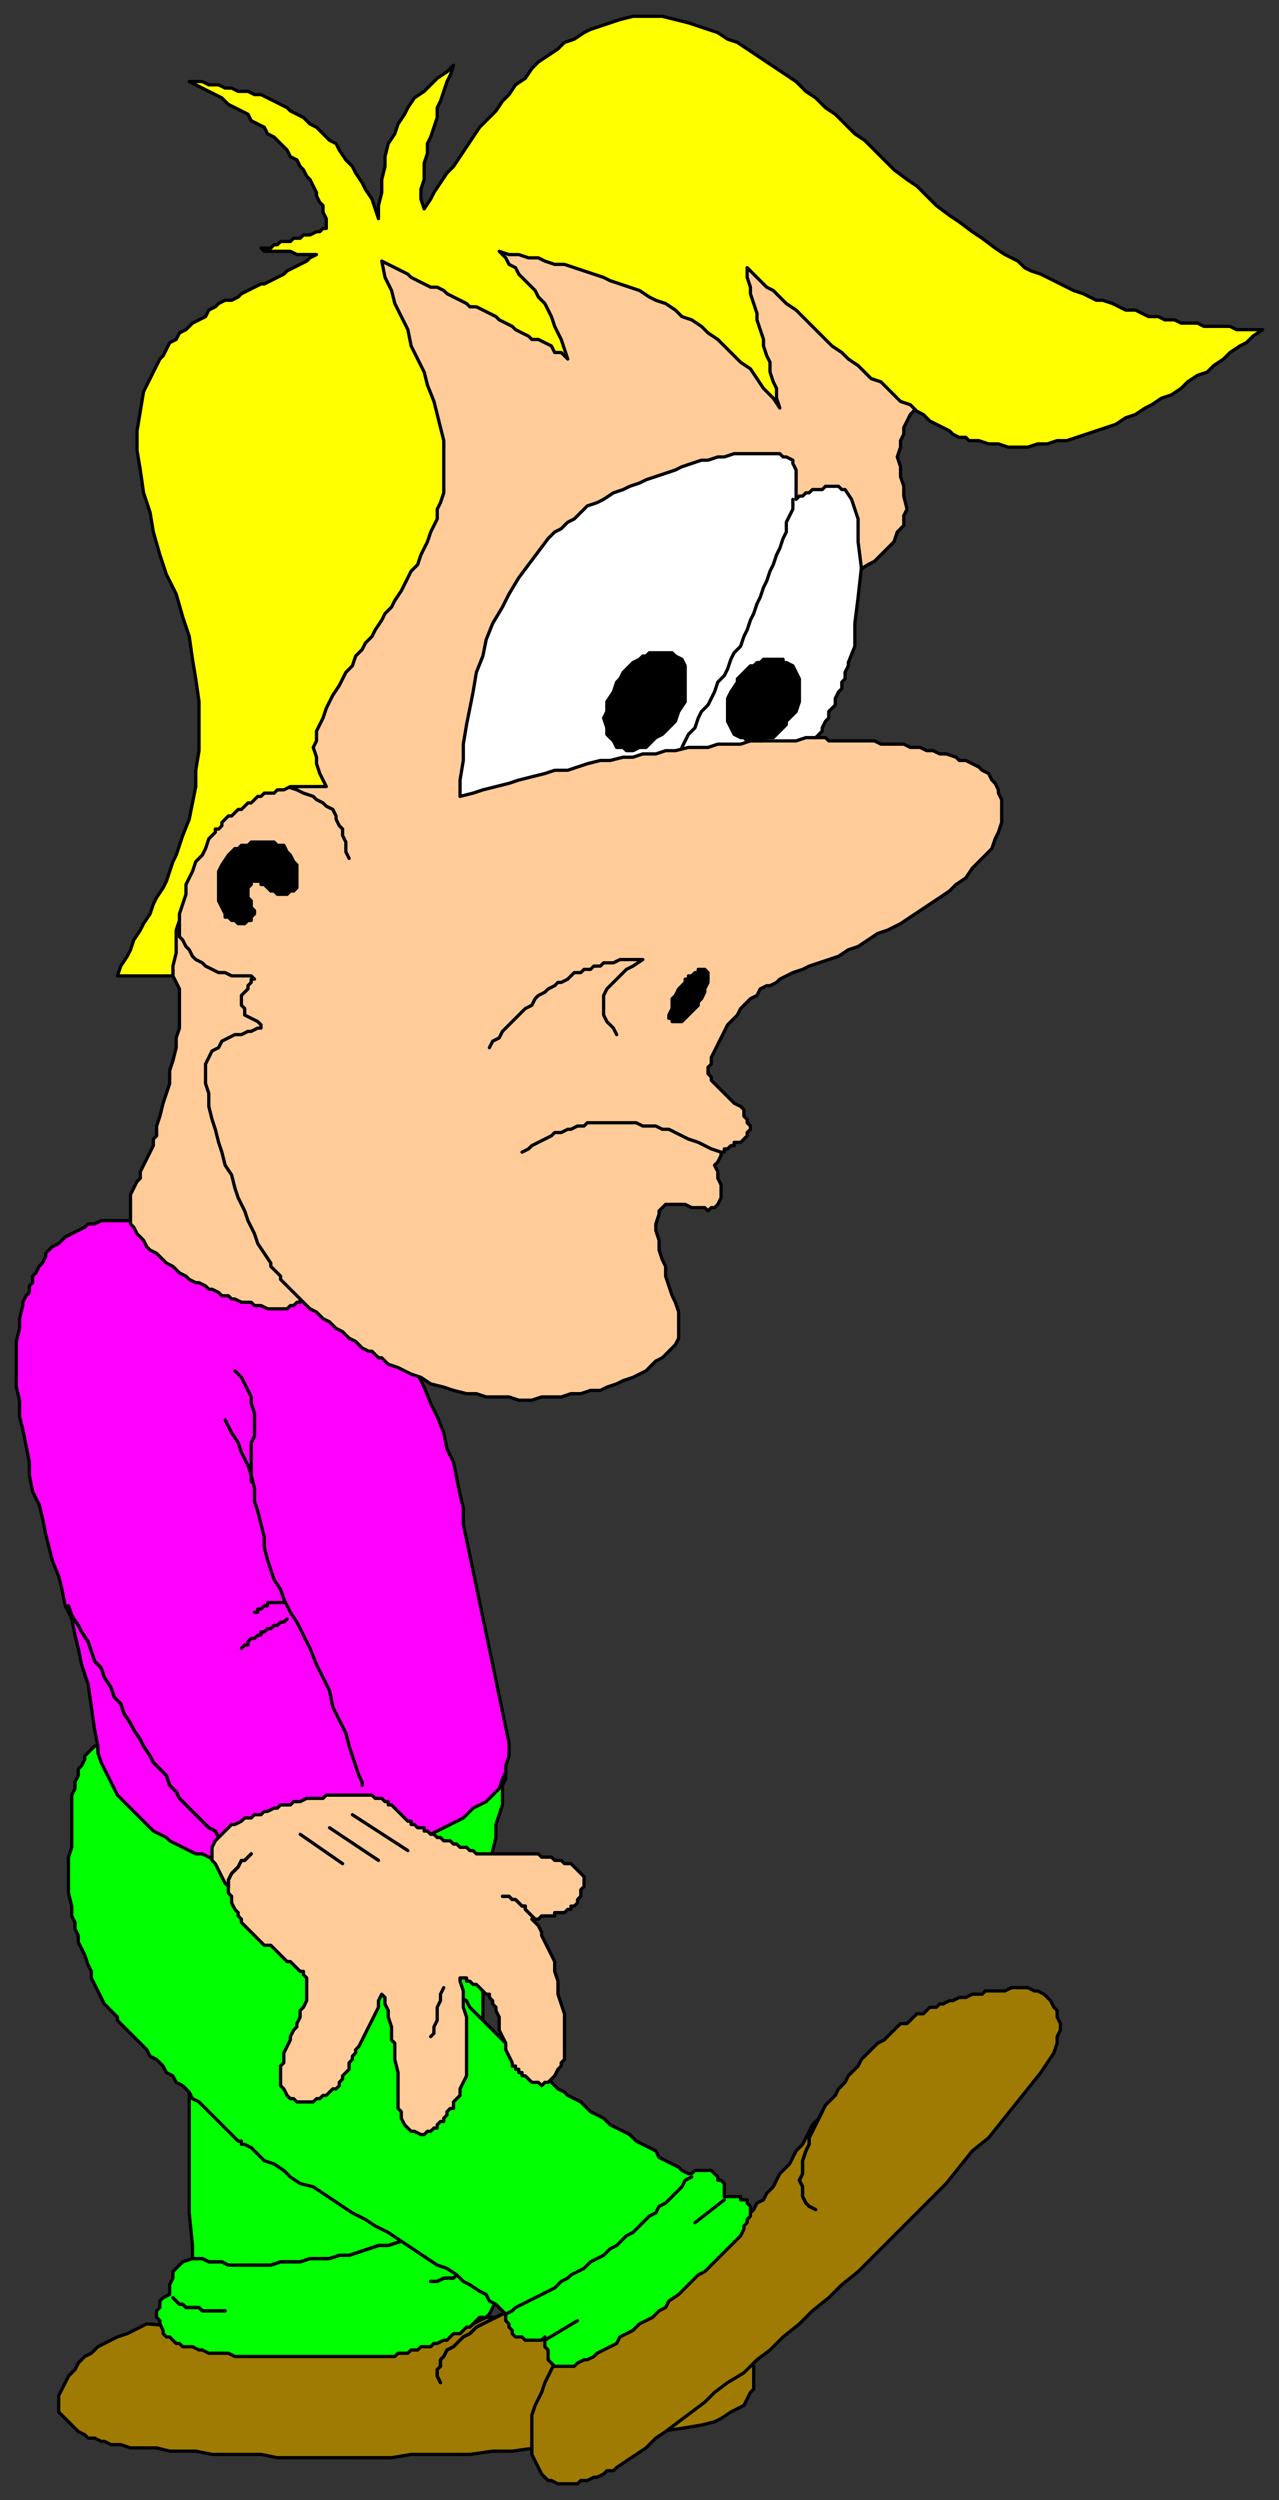 <svg xmlns="http://www.w3.org/2000/svg" fill-rule="evenodd" height="766" preserveAspectRatio="none" stroke-linecap="round" width="392"><rect width="100%" height="100%" fill="#333333" stroke="none"/><style>.pen0{stroke:#000;stroke-width:1;stroke-linejoin:round}.brush1{fill:#9f7b03}.brush2{fill:#0f0}.brush4{fill:#fc9}.brush5{fill:#000}</style><path class="pen0 brush1" d="m45 712 69 6h4l2-1h5l2-1h2l2-1h3l2-1h2l2-1 3-1h2l2-1 2-1h3l2-1h2l2-1 3-1h2l2-1h2l3-1h4l2-1h18l1 1h3l1 1h3l2 1h1l1 1h2l1 1h1l2 1 1 1h1l2 1 1 1h1l1 1 2 1 1 1 1 1h1l1 1 2 1 1 1 1 1v1l1 2 1 1v7l-1 1-1 2-1 2-2 1-2 1-3 2-2 1-4 1-6 1-7 1-6 1-6 1-7 1-6 1-7 1h-6l-7 1h-6l-7 1h-18l-6 1H85l-5-1H65l-5-1h-8l-4-1h-8l-3-1h-3l-2-1h-1l-2-1h-2l-1-1-2-1-1-1-1-1-1-1-1-1-1-1-1-1v-5l1-2 1-2 1-2 2-2 1-2 2-2 2-1 2-2 2-1 2-1 2-1 3-1 2-1 2-1 2-1z"/><path class="pen0" fill="none" d="M156 709h-2l-2 1-2 1-2 1-2 1-2 2-2 1-1 1-2 2-2 1-1 2-1 1v2l-1 1v2l1 2"/><path class="pen0" fill="none" d="M156 709h-2l-2 1-2 1-2 1-2 1-2 2-2 1-1 1-2 2-2 1-1 2-1 1v2l-1 1v2l1 2"/><path class="pen0 brush1" d="m171 722 55-40 2-2 1-1 2-2 1-2 2-1 1-2 2-2 1-2 1-2 1-1 2-2 1-2 1-2 2-2 1-2 1-2 1-2 2-2 1-2 1-2 2-2 1-1 1-2 2-2 1-2 2-2 1-1 1-2 2-2 1-1 2-2 2-1 1-1 1-1 1-1 1-1 1-1h2l1-1 1-1 1-1h2l1-1 1-1h2l1-1h1l2-1h1l2-1h2l2-1h3l1-1h6l2-1h5l2 1h1l2 1 1 1 1 1 1 2 1 1v2l1 2v2l-1 2v2l-1 3-2 3-2 3-4 5-4 5-4 5-4 5-5 4-4 5-4 5-5 5-4 4-5 5-4 4-5 5-4 4-5 4-4 4-5 4-4 4-5 4-4 4-4 3-4 4-5 3-4 3-3 3-4 3-4 3-4 3-3 2-3 3-3 2-3 2-3 2-1 1h-2l-1 1-2 1h-1l-2 1h-2l-1 1h-6l-2-1h-1l-1-1-1-1-1-2-1-2-1-2v-12l1-3 1-2 1-2 1-3 1-2 1-2 1-2 1-2z"/><path class="pen0" fill="none" d="m252 647-1 2-1 2-1 2-1 2v2l-1 2-1 3v4l-1 2 1 2v3l1 2 1 1 2 1"/><path class="pen0" fill="none" d="m252 647-1 2-1 2-1 2-1 2v2l-1 2-1 3v4l-1 2 1 2v3l1 2 1 1 2 1"/><path class="pen0 brush2" d="m146 573 1 12v13l1 13v27l1 13 1 13v13l1 1 1 2v7l-1 3-1 2 2 1 1 2 1 2-1 2v3l-1 3-1 2-1 2-1 1h-2l-1 1-1 1-1 1h-1l-1 1-1 1h-2l-1 1-1 1h-1l-2 1h-1l-1 1h-3l-1 1h-2l-1 1h-3l-1 1h-1 0-2 0-1 0-45l-2-1h-6l-2-1h-1l-2-1h-3l-1-1h-1l-1-1-1-1h-1l-1-1h0v-1l-1-2v-1l-1-1v-2l1-1v-2l1-1 2-1h0v-3l1-2v-2l1-1 2-2 3-1v-4l-1-10v-56l1-9 1-4 3-2 4-1 3-2 3-1 4-1 4-2 3-1 3-1 4-2 3-1 4-1 3-2 4-1 3-1 3-1 3-1 3-2 3-1 3-1 3-1 2-1 3-1 2-1 2-1 2-1 2-1h2l1-1 1-1 1-1 1-1h1z"/><path class="pen0" fill="none" d="M53 704h0l1 1h0l1 1h1l1 1h4l1 1h7"/><path class="pen0" fill="none" d="M53 704h0l1 1h0l1 1h1l1 1h4l1 1h7m-10-16h3l2 1h4l2 1h13l3-1h6l3-1h6l3-1h3l3-1 3-1 3-1h3l3-1 3-1 3-1 3-1 3-1 3-1 3-1 3-1 3-2 3-1"/><path class="pen0" fill="none" d="M59 692h3l2 1h4l2 1h13l3-1h6l3-1h6l3-1h3l3-1 3-1 3-1h3l3-1 3-1 3-1 3-1 3-1 3-1 3-1 3-1 3-2 3-1m-17 22h2l2-1h3l1-1h1l2-1h2l1-1 1-1h1l1-1 1-1"/><path class="pen0" fill="none" d="M132 699h2l2-1h3l1-1h1l2-1h2l1-1 1-1h1l1-1 1-1"/><path class="pen0 brush2" d="M155 541v4l-1 2v6l-1 3-1 3v4l-1 4-1 3-1 4-1 3-1 4-2 3-1 3-1 2-1 3-1 3-1 2-1 2-1 2v3l-1 2 1 2 2 2 1 2 2 1 1 2 2 2 2 2 2 2 2 2 2 2 2 2 2 1 2 2 2 2 1 1 1 2h1l1 1h1l1 1 1 1 1 1 1 1 2 1 1 1 2 1 2 1 1 1 2 2 2 1 2 1 2 2 2 1 2 1 2 1 2 2 2 1 2 1 2 1 1 2 2 1 2 1 2 1 1 1 2 1h1l1-1h5l1 1 1 1v1h1l1 1v4h5v1h2v1h0l1 1v1h0v2l-1 1v1l-1 1v1l-1 2-1 1-1 1-2 2-1 1-1 1-2 2-1 1-2 2-2 1-2 2-2 2-2 2-3 2-1 2-2 1-2 2-2 1-2 1-2 2-2 1-2 1-1 2-2 1-2 1-2 1-1 1-2 1h-1l-2 1-1 1h-6l-1-1h0l-1-1v-3l-1-1v-3l-1 1h-3 0-2l-1-1h-2l-1-1v-1l-1-1v-1l-1-1v-2h0l-1-1-1-1-1-1-2-1-1-2-2-1-3-2-2-1-2-2-3-2-3-1-3-2-3-2-3-2-3-2-3-2-4-2-3-2-4-2-3-2-3-2-3-2-3-2-4-1-3-2-2-2-3-2-3-1-2-2-2-2-2-1h-1v-1h-1l-1-1-1-1-1-1-1-1-1-1-1-1-2-2-1-1-1-1-2-2-2-1-1-2-2-2-2-1-1-2-2-1-1-2-2-2-2-1-1-2-1-1-2-2-1-1-1-1-2-2-1-1-1-1v-1l-1-1-1-1-1-1-1-1-1-2-1-2-1-2-1-2v-2l-1-2-1-3-1-2-1-2v-2l-1-2v-2l-1-2v-3l-1-4v-11l1-3v-16l1-2v-2l1-2v-2l1-1 1-2v-1l1-1 1-1 1-1h2l124 6z"/><path class="pen0" style="fill:#f0f" d="m20 379 2-1 2-1 2-1 1-1h2l2-1h11l1 1h3l1 1h1l2 1h1l1 1h3l1 1h4l2 1h1l1-1h4l2-1 1-1 1-1 1-1v-1l1-1 1-2 1-1 1-1 1-2 1-1 1-1h1l1-1 1-1h7l1 1h2l1 1h2l1 1h1l1 1 2 1h1l1 1 1 1 2 1 1 2 1 1 1 2v1l1 2v1l1 2v7l1 1v2l1 1v2l3 4 2 4 3 4 2 5 2 4 3 5 2 4 2 5 2 4 2 5 1 5 2 4 1 5 1 5 1 4v5l14 67v4l-1 3v2l-1 2-1 3-1 1-2 2-1 1-2 1-2 1-2 2-1 1-2 1-2 1-2 1-2 1-2 1-2 1-2 1-2 1-2 1-3 1h-2l-2 1-2 1-2 1h-3l-2 1h-2l-2 1h-4l-3 1H80l-2-1h-4l-2-1h-2l-2-1h-2l-2-1-2-1h-2l-2-1-2-1-2-1-2-1-1-1-2-1-2-1-2-2-1-1-2-2-1-1-2-2-1-1-2-2-1-2-1-2-1-2-1-2-1-2-1-3v-2l-1-5-1-7-1-7-2-6-1-5-1-4h0l-1-5-2-4-1-5-1-4-2-5-1-4-1-4-1-5-1-4-2-4-1-5v-4l-1-5-1-5-1-4v-5l-1-4v-14l1-4v-3l1-4v-1l1-2 1-1v-2l1-1v-2l1-1 1-2 1-1 1-2v-1l1-1 1-1 2-1 1-1 1-1z"/><path class="pen0" fill="none" d="m21 492 1 3 2 3 1 2 2 3 1 3 1 3 2 2 1 3 2 3 1 3 2 2 1 3 2 3 1 2 2 3 1 2 2 3 1 2 2 2 2 2 1 3 2 2 1 2 2 2 2 2 1 1 2 2 2 2 2 1 1 2 2 1 2 1"/><path class="pen0" fill="none" d="m21 492 1 3 2 3 1 2 2 3 1 3 1 3 2 2 1 3 2 3 1 3 2 2 1 3 2 3 1 2 2 3 1 2 2 3 1 2 2 2 2 2 1 3 2 2 1 2 2 2 2 2 1 1 2 2 2 2 2 1 1 2 2 1 2 1m-2-130 2 4 2 3 1 3 2 4 1 3 1 4v4l1 3 1 4 1 4v3l1 4 1 3 1 3 2 3 1 3 2 4 2 3 2 4 2 4 2 5 2 4 2 4 1 5 2 4 2 4 1 4 1 3 1 3 1 3 1 2v1m-37-42 1-1h1v-1l1-1h1l1-1h1v-1h1l1-1h1l1-1h1l1-1h1l1-1"/><path class="pen0" fill="none" d="M78 494h1v-1h1l1-1h1v-1h5m-15-71 2 2 1 2 1 2 1 2v2l1 3v7l-1 2v12"/><path class="pen0 brush4" d="M86 553h3l1-1h2l2-1h5l1-1h14l1 1h2l1 1h1v1h1l1 1h0l1 1h0l1 1h0l1 1h0l1 1h1v1h1l1 1h2v1h1l1 1h1l1 1h1l1 1h2l1 1h1l1 1h2l1 1h1l1 1h19l1 1h3l1 1h2l1 1h2l1 1 1 1h0l1 1 1 1v3l-1 1v2l-1 1v1l-1 1h-1v1h-1 0l-1 1h-3v1h-4l-1 1h-2l2 2 1 2v1l1 2 1 2 1 2 1 2v3l1 3v4l1 3 1 3v14l-1 1v1l-1 1-1 2-1 1-1 1h-1l-1 1h0l-1-1h-1 0-1l-1-1h0l-1-1h-1v-1h-1v-1h-1v-1h-1v-1l-1-2-1-2v-2l-1-2-1-2v-4l-1-2v-1l-1-1v-1l-1-1v-1h-1l-1-1-1-1h0l-1-1h-1l-1-1h-1v-1h-2v1l1 3v5l1 3v18l-1 2-1 2v2l-2 2v2h-1l-1 1v1l-1 1v1h-1l-1 1v1h-1l-1 1h0-1l-1 1h-1l-2-1h-1l-1-1-1-1-1-2v-2l-1-1v-11l-1-4v-5l-1-1v-4l-1-3v-2l-1-2v-2l-1-1-1 2v2l-1 2-1 2-1 2-1 2-1 2-1 2-1 1v1l-1 1v1l-1 1v2l-1 1-1 1v1l-1 1v1l-1 1h-1l-1 1-1 1h0-1l-1 1h0-1l-1 1h-1 0-4 0l-1-1h-1 0l-1-1-1-2-1-1v-6l1-1v-3l1-2 1-2v-1l1-2 1-1v-1l1-2v-2l1-1 1-2v-7l-1-1v-1h-1l-1-1-1-1-1-1h-1l-1-1-1-1-1-1-1-1-1-1h-2l-1-1-1-1-1-1-1-1h0l-1-1-1-1-1-1v-1l-1-1v-1l-1-1-1-2v-2l-1-1h0v-2l-1-1-1-2-1-2-1-2-1-1v-4l1-2 1-1 1-1 1-1 1-1 1-1h1l2-1 1-1h2l1-1h2l1-1h1l2-1h1l1-1z"/><path class="pen0" fill="none" d="M70 578v-2l1-2 1-1 1-1 1-2h1l1-1 1-1"/><path class="pen0" fill="none" d="M70 578v-2l1-2 1-1 1-1 1-2h1l1-1 1-1m31-12 17 11m-17-11 17 11m-24-7 15 10m-15-10 15 10m-24-8 13 9m-13-9 13 9m59 17-1-1h0l-1-1h0l-1-1v-1h-1l-1-1h0l-1-1h-1 0l-1-1h-1 0-1"/><path class="pen0" fill="none" d="m164 588-1-1h0l-1-1h0l-1-1v-1h-1l-1-1h0l-1-1h-1 0l-1-1h-1 0-1"/><path class="pen0 brush4" d="m41 376-1-1v-9l1-2 1-2 1-1v-2l1-2 1-2 1-2 1-2v-2l1-1v-3l1-3 1-4 1-3 1-3v-4l1-3 1-4v-3l1-3v-12l-1-2-1-2v-2l-1-2-1-2-1-1-1-2v-4l1-1v-1h1v-1h1l1-1h1l1-1h5v1h2l1 1h2l1 1h1l2 1h1l2 1h1l1 1h2l2 1h1l1 1 2 1h1l2 1h1l1 1 2 1 1 1h1l1 1 1 1 1 1 1 1 1 1 1 1 1 1 1 1v1l1 2v1l1 5 1 6 1 5v23l-1 5-1 6-1 6-1 5-1 6-1 6-1 5-1 6-1 5v1l-1 1h0l-1 1v1h-1l-1 1h-1 0l-1 1h-5 0-1l-2-1h-2l-1-1h-3l-2-1h-1l-1-1h-2l-1-1-2-1h-1l-1-1-2-1h-1l-2-1-1-1-2-1-1-1-1-1-2-1-1-1-1-1-1-1-2-1-1-1-1-2-1-1-1-1-1-2z"/><path class="pen0 brush4" d="m282 122-1 2-1 2-1 1-1 2-1 2v2l-1 2v2l-1 3 1 3v3l1 3v3l1 4-1 2v3l-2 2-1 3-2 2-2 2-2 2-2 1-3 2-2 2-2 2-2 2-2 2-2 2-2 2-2 2-1 2-2 3v2l-1 2v2l-1 2v13l1 3v2l1 1 1 2 2 2 1 1h3l1 1h14l2 1h7l2 1h3l2 1h2l2 1h2l3 1 1 1h2l2 1 2 1 1 1 2 1 1 2 1 1 1 2v1l1 2v7l-1 3-1 2-1 3-2 2-2 2-2 2-2 3-3 2-2 2-3 2-3 2-3 2-3 2-3 2-4 2-3 1-3 2-3 2-3 1-3 2-3 1-3 1-3 1-2 1-3 1-2 1-2 1-1 1-2 1h-1l-2 1-1 2-2 1-1 1-2 2-1 2-2 2-1 1-1 2-1 2-1 2-1 2-1 2v2l-1 1v2l1 1v1l1 1 1 1 1 1 1 1 1 1 1 1 1 1 2 1 1 1v2l1 1v1l1 1v1l-1 1h0v1l-1 1h0l-1 1h-2v1h-1l-1 1h-1v1h-1v1l-1 2-1 1 1 2v2l1 2v4l-1 2-1 1h-1l-1 1-1-1h-4l-2-1h-6l-1 1-1 1v1l-1 3v2l1 3v3l1 3 1 2v3l1 3 1 3 1 2 1 3v8l-1 2-1 1-1 1-2 2-2 1-1 1-2 2-2 1-2 1-3 1-2 1-3 1-2 1h-3l-3 1h-3l-3 1h-6l-3 1h-4l-3-1h-7l-3-1h-3l-4-1-3-1-4-1-3-2-3-1-4-2-3-1-1-1-1-1h-1l-1-1-1-1h-1l-2-1-1-1-1-1-2-1-1-1-1-1-2-1-1-1-1-1-2-1-1-1-1-1-2-1-1-1-1-1-1-1-2-2-1-1-1-1-1-1-1-1v-1l-1-1-1-1-1-1v-1l-2-3-2-3-1-3-2-4-1-3-2-4-1-3-1-4-2-3-1-4-1-3-1-4-1-3-1-4v-4l-1-3v-6l1-2 1-2 2-1 1-2 2-1 2-1h2l2-1h1l2-1h1v-1h0l-1-1-2-1-2-1v-2l-1-1v-3l1-1 1-1v-1l1-1h0v-1h1l-1-1h0-6l-2-1h-2l-2-1-2-1-1-1-2-1-1-1-1-2-1-1-1-2-1-1v-19l47-176 18-22 102-15 60 67z"/><path class="pen0" style="fill:#fff" d="M141 244v-5l1-6v-5l1-6 1-5 1-5 1-6 2-5 1-5 2-5 3-5 2-4 3-5 3-4 3-4 3-4 2-2 2-1 2-2 2-1 2-2 2-2 3-1 2-1 3-2 3-1 2-1 3-1 2-1 3-1 3-1 3-1 2-1 3-1 3-1h2l3-1h2l3-1h14l1 1h1l2 1v1l1 2v9l1-1h1l1-1h1l1-1h3l1-1h4l1 1h1l2 3 2 6v7l1 8-1 9-1 8v7l-2 5v1l-1 2v2l-1 1v2l-1 1-1 2v2l-1 1-1 1v2l-1 1-1 2v1l-1 1-1 1h-3l-3 1h-14l-3 1h-7l-3 1h-6l-4 1h-3l-3 1h-4l-3 1h-3l-4 1h-3l-4 1-3 1-3 1h-4l-3 1-4 1-4 1-3 1-4 1-4 1-3 1-4 1z"/><path class="pen0" fill="none" d="M243 153v3l-1 2-1 2v3l-1 2-1 3-1 2-1 3-1 2-1 3-1 2-1 3-1 2-1 3-1 2-1 3-1 2-1 3-2 2-1 2-1 3-1 2-2 2-1 3-1 2-1 2-2 2-1 2-1 3-2 2-1 2-1 2"/><path class="pen0 brush5" d="M189 229h2l1 1h2l2-1h2l1-1 1-1 1-1 2-1 1-1 1-1 1-1 1-1 1-3 2-3v-11l-1-2-2-1-1-1h-7l-1 1h-1l-1 1-2 1-1 1-1 1-1 1-1 2-1 1-1 3-2 3v3l-1 2 1 3v2l2 2 1 2zm38-3h1l1 1h5l1-1h2l1-1 1-1 1-1 1-1v-1l1-1 2-2 1-3v-7l-1-2-1-2-2-1h-1v-1h-6l-1 1h-1l-1 1h-1l-1 1-1 1-1 1-1 1v1l-2 3-1 2v7l1 2 1 2 2 1z"/><path class="pen0" fill="none" d="m150 321 1-2 2-1 1-2 2-2 1-1 2-2 1-1 1-1 2-1 1-2 1-1 2-1 1-1 2-1 1-1h1l2-1 1-1 1-1h2l1-1h2l1-1h2l1-1h3l2-1h7l-3 2-2 1-2 2-1 1-2 2-1 1-1 2v6l1 2 1 1 1 1 1 2M88 241l3 1 2 1 3 1 1 1 2 1 1 1 2 1 1 2v1l1 2 1 1v2l1 2v3l1 2"/><path class="pen0 brush5" d="M91 271v1h0l-1 1h-1l-1 1h-3l-1-1h-1 0l-1-1h0l-1-1h0-1v-1h-1 0-1 0-1v1l-1 1v3l1 1v2l1 1v1l-1 1v1h0-1 0l-1 1h-1 0-1l-1-1h0-1 0l-1-1h0-1v-1l-1-2-1-2v-9l1-2 2-3h0l1-1 1-1h1l1-1h2l1-1h7l1 1h2l1 2 1 1 1 2 1 1v6zm125 26 1 1v3l-1 2v1l-1 2-1 1v1l-1 1h0l-1 1-1 1h0l-1 1h0l-1 1h0-1 0-1 0-1v-1h-1v-1l1-2v-3l1-1 1-2 1-1h0l1-1v-1h1v-1h1l1-1h1v-1h2z"/><path class="pen0" fill="none" d="m160 353 2-1 1-1 2-1 2-1 2-1 1-1h2l2-1h1l2-1h2l1-1h15l2 1h4l2 1h2l2 1 2 1 2 1 3 1 2 1 2 1 3 1"/><path class="pen0" style="fill:#ff0" d="m130 64 2-3 1-2 2-3 2-3 2-2 2-3 2-3 2-3 2-3 2-2 3-3 2-3 2-2 2-3 3-2 2-3 2-2 3-2 3-2 2-2 3-1 3-2 2-1 3-1 3-1 3-1 4-1h9l4 1 4 1 3 1 3 1 3 1 3 2 3 1 3 2 3 2 3 2 3 2 3 2 3 2 3 3 3 2 3 3 3 2 3 3 3 3 3 2 3 3 3 3 3 3 4 3 3 2 3 3 3 3 4 3 3 2 4 3 3 2 4 3 3 2 4 2 2 2 2 1 3 1 2 1 2 1 2 1 2 1 2 1 3 1 2 1 2 1h2l3 1 2 1 2 1h3l2 1 2 1h3l2 1h3l2 1h5l2 1h8l2 1h8l-3 2-2 2-2 1-3 2-2 2-3 2-2 2-3 1-3 2-2 2-3 2-3 1-3 2-2 1-3 2-3 1-3 2-3 1-3 1-3 1-3 1-3 1h-3l-3 1h-3l-3 1h-6l-3-1h-3l-3-1h-3l-1-1h-2l-2-1-1-1-2-1-2-1-2-1-2-2-2-1-2-2-3-1-2-2-2-2-2-2-3-1-2-2-2-2-3-2-2-2-3-2-2-2-2-2-3-3-2-2-2-2-3-2-2-2-2-2-2-1-2-2-2-2-2-2v3l1 3v2l1 3 1 3v2l1 3 1 3v2l1 3 1 2v3l1 3 1 2v3l1 3-2-3-3-3-2-3-2-3-3-2-2-2-3-3-2-2-3-2-2-2-3-2-3-1-2-2-3-2-3-1-2-1-3-2-3-1-3-1-3-1-2-1-3-1-3-1-3-1-3-1h-3l-3-1-2-1h-3l-3-1h-3l-3-1 2 2 1 2 2 1 1 2 2 2 2 2 1 1 1 2 2 2 1 2 1 2 1 3 1 2 1 2 1 3 1 3-2-2h-2l-1-2-2-1-2-1h-2l-1-1-2-1-2-1-1-1-2-1-2-1-1-1-2-1-2-1-2-1h-2l-1-1-2-1-2-1-2-1-1-1-2-1h-2l-2-1-2-1-2-1-1-1-2-1-2-1-2-1-2-1 1 5 2 4 1 4 2 4 2 4 1 5 2 4 2 4 1 4 2 5 1 4 1 4 1 4v16l-1 3-1 2v3l-1 2-1 2-1 3-1 2-1 2-1 3-2 2-1 2-1 2-1 2-2 3-1 2-2 2-1 2-2 3-1 2-2 2-1 2-2 2-1 3-2 2-1 2-1 2-2 3-1 2-1 2-1 3-1 2-1 2v3l-1 2 1 3v2l1 3 1 2 1 2H89l-2 1h-2l-1 1h-3l-1 1h-1l-1 1-1 1h-1l-1 1-1 1h-1l-1 1-1 1h-1l-1 1-1 1v1l-1 1h-1v1l-2 2-1 3-1 2-2 2-1 3-1 2-1 2v3l-1 3-1 3v2l-1 3v7l-1 4v3H36l1-3 2-3 1-2 1-3 2-3 1-2 2-3 1-3 1-2 2-3 1-2 1-3 1-3 1-2 1-3 1-3 2-5 1-5 1-5v-5l1-6v-15l-1-7-1-6-1-7-2-6-2-7-3-6-2-6-2-7-1-6-2-6-1-7-1-6v-6l1-6 1-6 3-6 1-2 1-2 1-1 1-2 1-2 2-1 1-2 2-1 1-1 1-1 2-1 2-1 1-2 2-1 1-1 2-1h2l2-1 1-1 2-1 2-1 2-1h1l2-1 2-1 2-1 1-1 2-1 2-1 2-1 1-1 2-1h-6l-2-1h-8l-1-1h3l1-1h1l1-1h3l1-1h2l1-1h2l2-1h1l1-1h1v-3l-1-2v-2l-1-1-1-2v-1l-1-2-1-2-1-1-1-2-1-1-1-2-2-1-1-2-1-1-2-2-1-1-2-1-1-2-2-1-2-1-1-2-2-1-2-1-2-1-2-2-2-1-2-1-2-1-2-1-2-1h4l2 1h3l2 1h2l2 1h3l2 1h2l2 1 2 1 2 1 2 1 1 1 2 1 2 1 2 2 2 1 2 2 2 2 2 1 1 2 2 3 2 2 1 2 2 3 1 2 2 3 1 3 1 3v-4l1-4v-4l1-4v-3l1-4 2-3 1-3 2-3 1-2 2-3 3-2 2-2 2-2 3-2 2-2-1 3-1 2-1 3-1 3-1 2v3l-1 3-1 3-1 2v3l-1 3v5l-1 3v3l1 3z"/><path class="pen0" fill="none" d="m136 609-1 2v2l-1 2v4l-1 2v2l-1 1m80 43-2 1-1 2-2 2-1 1-2 2-2 1-1 2-2 1-2 2-1 1-2 2-2 1-2 2-1 1-2 1-2 2-2 1-2 1-2 2-2 1-2 1-1 1-2 1-2 2-2 1-2 1-2 1-2 1-2 1-2 1-1 1-2 1m12 8 10-6m45-37-9 7"/></svg>

